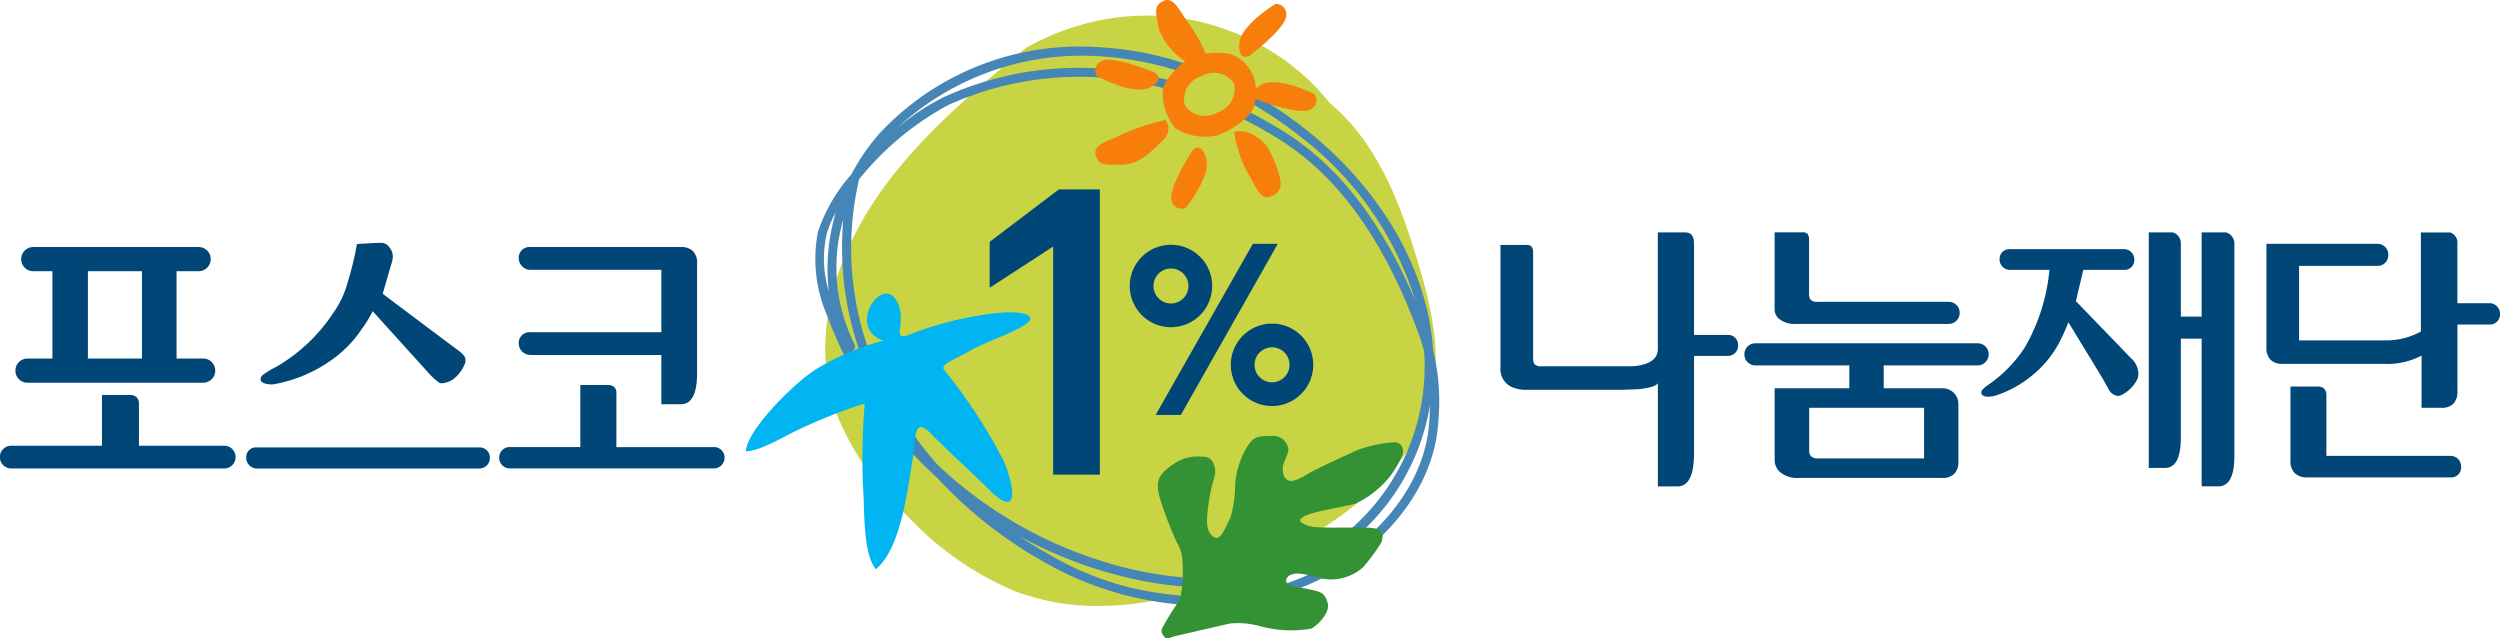 <svg xmlns="http://www.w3.org/2000/svg" xmlns:xlink="http://www.w3.org/1999/xlink" width="160" height="40.864" viewBox="0 0 160 40.864">
  <defs>
    <style>
      .cls-1 {
        fill: none;
      }

      .cls-2 {
        clip-path: url(#clip-path);
      }

      .cls-3 {
        fill: #004778;
      }

      .cls-4 {
        fill: #c9d445;
      }

      .cls-5 {
        fill: #4586b7;
      }

      .cls-6 {
        fill: #00b5f1;
      }

      .cls-7 {
        fill: #339234;
      }

      .cls-8 {
        fill: #f77e0b;
      }
    </style>
    <clipPath id="clip-path">
      <rect id="사각형_470" data-name="사각형 470" class="cls-1" width="160" height="40.864"/>
    </clipPath>
  </defs>
  <g id="logo" transform="translate(0 0)">
    <g id="그룹_33" data-name="그룹 33" class="cls-2" transform="translate(0 0)">
      <path id="패스_2" data-name="패스 2" class="cls-3" d="M14.35,47.679H8.893V45.01a.578.578,0,0,0-.147-.43.566.566,0,0,0-.42-.145h-1.8l0,3.243H.72a.729.729,0,0,0,0,1.458H14.35a.729.729,0,1,0,0-1.458M1.788,43.648H12.974a.775.775,0,1,0,0-1.549H11.3V36.51h1.412a.774.774,0,0,0,0-1.548H2.131a.774.774,0,1,0,0,1.548H3.354V42.1H1.788a.775.775,0,1,0,0,1.549M5.625,36.51h3.46V42.1H5.625Z" transform="translate(0 -19.153)"/>
      <path id="패스_3" data-name="패스 3" class="cls-3" d="M72.65,40.414a.685.685,0,0,0-.745.686.752.752,0,0,0,.745.771h8.383v3.153h1.257c.7-.005,1.029-.7,1.03-1.988V35.991a1.04,1.04,0,0,0-.262-.766,1.058,1.058,0,0,0-.768-.262H72.65a.684.684,0,0,0-.745.687.752.752,0,0,0,.745.771h8.383v3.994Zm11.721,7.357H78.156V44.3a.487.487,0,0,0-.14-.377.585.585,0,0,0-.408-.128h-1.76v3.97H71.361a.668.668,0,0,0-.706.677.678.678,0,0,0,.706.689h13.01a.679.679,0,0,0,.706-.689.669.669,0,0,0-.706-.677" transform="translate(-38.707 -19.153)"/>
      <path id="패스_4" data-name="패스 4" class="cls-3" d="M49.76,47.453H35.512a.615.615,0,0,0-.657.63.688.688,0,0,0,.657.72H49.76a.67.67,0,0,0,.687-.685.655.655,0,0,0-.687-.665M36.5,43.419h.076a9.146,9.146,0,0,0,3.848-1.64,7.436,7.436,0,0,0,1.812-1.886,7.8,7.8,0,0,0,.711-1.157L46.533,42.7a3.882,3.882,0,0,0,.688.622.448.448,0,0,0,.168.028,1.544,1.544,0,0,0,.752-.289,2.324,2.324,0,0,0,.726-1.022,1.013,1.013,0,0,0,.02-.175c0-.222-.138-.385-.588-.712-.544-.4-4.3-3.221-4.711-3.534l.545-1.875a1.489,1.489,0,0,0,.1-.5.842.842,0,0,0-.118-.452c-.236-.394-.47-.435-.663-.43h-.061c-.215,0-1.393.071-1.4.071l-.055,0-.007.054a19.485,19.485,0,0,1-.591,2.428,6.127,6.127,0,0,1-.92,1.942,10.952,10.952,0,0,1-3.65,3.445,5.326,5.326,0,0,0-.86.52.358.358,0,0,0-.135.257.162.162,0,0,0,0,.035c.034.236.371.3.733.311" transform="translate(-19.095 -18.819)"/>
      <path id="패스_5" data-name="패스 5" class="cls-3" d="M226.932,39.456h-2.174V33.607c0-.324-.078-.714-.569-.714h-1.747v7.466q0,.718-.9.984a3.251,3.251,0,0,1-.884.118h-5.648a.581.581,0,0,1-.449-.125.591.591,0,0,1-.1-.376V34.144q0-.45-.416-.45h-1.674v7.889a1.239,1.239,0,0,0,.752,1.218,2.247,2.247,0,0,0,.733.165h6.338l.95-.033c.724-.066,1.157-.194,1.3-.383v6.6h1.28c1.01-.026,1.029-1.532,1.036-2.194V40.8h2.174a.648.648,0,0,0,.644-.683.634.634,0,0,0-.644-.663" transform="translate(-116.341 -18.02)"/>
      <path id="패스_6" data-name="패스 6" class="cls-3" d="M309.088,32.89l-.013,0h-1.556v5.387h-1.331V33.6a.726.726,0,0,0-.511-.712l-.011,0h-1.531V47.964h1.034c.7,0,1.019-.682,1.019-1.933V39.688h1.331v9.454h1.059c.712,0,1.035-.681,1.036-1.932V33.6a.743.743,0,0,0-.526-.712" transform="translate(-166.614 -18.015)"/>
      <path id="패스_7" data-name="패스 7" class="cls-3" d="M289.982,42.212l-3.5-3.623.448-1.887s.014-.044.029-.113h2.6a.626.626,0,0,0,.662-.639.663.663,0,0,0-.662-.688H282.26a.626.626,0,0,0-.662.64.663.663,0,0,0,.662.687h2.53a12.213,12.213,0,0,1-1.565,4.943,8.546,8.546,0,0,1-2.316,2.388c-.386.264-.478.4-.483.525a.2.2,0,0,0,.029.1c.027.056.131.162.408.162a1.893,1.893,0,0,0,.442-.062,7.045,7.045,0,0,0,2.442-1.354,6.7,6.7,0,0,0,1.665-2.045A11.1,11.1,0,0,0,286,39.938l2.177,3.573.407.733a.76.76,0,0,0,.579.412.551.551,0,0,0,.243-.061,2.269,2.269,0,0,0,.988-.967.882.882,0,0,0,.088-.383,1.378,1.378,0,0,0-.506-1.034" transform="translate(-153.625 -19.317)"/>
      <path id="패스_8" data-name="패스 8" class="cls-3" d="M335.074,37.422h-2.058V33.61a.688.688,0,0,0-.462-.714l-.011,0h-1.866v6.341a4.652,4.652,0,0,1-2.4.567h-5.394V35.036h5.01a.68.68,0,0,0,.7-.7.687.687,0,0,0-.7-.713h-7.1v6.633a1.086,1.086,0,0,0,.259.782,1.016,1.016,0,0,0,.762.27h6.464a4.776,4.776,0,0,0,2.444-.529V44.12H332a1.016,1.016,0,0,0,.76-.268,1.09,1.09,0,0,0,.258-.782V38.788h2.058a.642.642,0,0,0,.667-.665.672.672,0,0,0-.667-.7" transform="translate(-175.742 -18.019)"/>
      <path id="패스_9" data-name="패스 9" class="cls-3" d="M334.466,59.147h-7.975V55.269a.566.566,0,0,0-.142-.42.558.558,0,0,0-.408-.139h-1.749v4.765a1.047,1.047,0,0,0,.283.786,1.113,1.113,0,0,0,.794.265h9.2a.625.625,0,0,0,.643-.66.676.676,0,0,0-.643-.719" transform="translate(-177.602 -29.972)"/>
      <path id="패스_10" data-name="패스 10" class="cls-3" d="M261.8,50a.706.706,0,0,0,.734-.715.7.7,0,0,0-.734-.7H247.635a.7.7,0,0,0-.735.7.705.705,0,0,0,.735.715h5.98v1.463h-4.778v4.588a1.029,1.029,0,0,0,.316.751,1.711,1.711,0,0,0,1.251.4h9.159a1.036,1.036,0,0,0,.774-.268,1.082,1.082,0,0,0,.259-.783V52.516a1.006,1.006,0,0,0-1.036-1.052h-3.742V50Zm-3.4,5.951h-6.821a.542.542,0,0,1-.408-.133.492.492,0,0,1-.124-.351V52.714h7.354Z" transform="translate(-135.259 -26.614)"/>
      <path id="패스_11" data-name="패스 11" class="cls-3" d="M252.569,38.746h9.722a.707.707,0,0,0,.735-.715.7.7,0,0,0-.735-.7h-8.355a.58.58,0,0,1-.442-.125.56.56,0,0,1-.108-.375V33.353A.6.6,0,0,0,253.3,33a.389.389,0,0,0-.334-.117h-1.784v4.91a.788.788,0,0,0,.233.583,1.534,1.534,0,0,0,1.152.368" transform="translate(-137.606 -18.015)"/>
      <path id="패스_12" data-name="패스 12" class="cls-4" d="M134.295,39.992a14.858,14.858,0,0,1-5.316-.932,19.945,19.945,0,0,1-6.932-4.846,18.344,18.344,0,0,1-4.656-6.862c-1.328-4.037-.378-8.9,2.608-13.353,2.443-3.639,5.8-6.543,9.615-9.694l.042-.029a15.758,15.758,0,0,1,6.9-2.044,15.2,15.2,0,0,1,11.169,4.075,16.66,16.66,0,0,1,1.385,1.515l.074.061c.087.072.175.145.259.221,2.776,2.507,4.159,6.147,5.239,9.706.907,2.986,1.781,6.446.682,9.718-1.178,3.5-4.427,5.973-6.767,7.525-4.9,3.249-9.879,4.939-14.306,4.939" transform="translate(-63.989 -1.211)"/>
      <path id="패스_13" data-name="패스 13" class="cls-5" d="M128.433,37.946q.917.615,1.888,1.158A19.082,19.082,0,0,0,145.1,41.092c5.363-1.654,9.292-5.978,9.555-10.515.021-.358.036-.7.043-1.021a14.122,14.122,0,0,1-7.2,10.126c-4.074,2.071-8.672,1.68-11.811.988a27.447,27.447,0,0,1-7.252-2.723M117.72,26.075a25,25,0,0,0,1.831,3.085l0,0a20.233,20.233,0,0,1-2.4-11.493,10.982,10.982,0,0,0,.725,8,.29.29,0,0,1-.12.392l-.036.016M143,10.718q1.109.563,2.214,1.241c3.557,2.183,6.363,5.763,8.548,10.917A21.117,21.117,0,0,0,146.317,12.3a25.613,25.613,0,0,0-2.993-2.032l.1-.61a26.2,26.2,0,0,1,3.249,2.186c4.732,3.722,7.718,8.731,8.19,13.743.014.145.025.29.034.434a13.874,13.874,0,0,1,.334,4.59c-.277,4.774-4.374,9.312-9.964,11.036a17.026,17.026,0,0,1-5.021.737,21.053,21.053,0,0,1-10.212-2.772,27.967,27.967,0,0,1-6.9-5.436,26.124,26.124,0,0,1-7.016-10.354,9.077,9.077,0,0,1-.588-5.369,10.7,10.7,0,0,1,2.141-3.676,13.425,13.425,0,0,1,1.8-2.619A17.489,17.489,0,0,1,133.068,6.62a21.145,21.145,0,0,1,6.15,1.14l-.445.463A20.5,20.5,0,0,0,133.051,7.2a17.326,17.326,0,0,0-12.527,4.691,14.023,14.023,0,0,1,3.112-2.078,20.8,20.8,0,0,1,8.549-1.852,21.99,21.99,0,0,1,5.954.84l-.285.525a20.356,20.356,0,0,0-13.981,1.016,18.729,18.729,0,0,0-5.711,4.754,19.447,19.447,0,0,0,1.9,13.787,23.689,23.689,0,0,0,3.138,4.5A27.1,27.1,0,0,0,135.81,40.1c3.048.672,7.5,1.055,11.423-.938a13.828,13.828,0,0,0,7.091-13.057,15.248,15.248,0,0,0-.476-1.46c-2.22-5.877-5.143-9.865-8.934-12.192q-1.167-.716-2.34-1.3Zm-26.327,6.5a6.153,6.153,0,0,0-.585,1.383,7.153,7.153,0,0,0,.136,3.66,12.514,12.514,0,0,1,.449-5.043" transform="translate(-63.18 -3.622)"/>
      <path id="패스_14" data-name="패스 14" class="cls-3" d="M147.128,45.063h-2.989v-14.6L140.077,33.1V30.16l4.431-3.357h2.62Z" transform="translate(-76.738 -14.683)"/>
      <path id="패스_15" data-name="패스 15" class="cls-3" d="M171.385,34.506l-6.206,10.953h-1.614l6.224-10.953Z" transform="translate(-89.606 -18.903)"/>
      <path id="패스_16" data-name="패스 16" class="cls-3" d="M162.541,39.92a2.638,2.638,0,1,1,2.638-2.638,2.64,2.64,0,0,1-2.638,2.638m0-3.757a1.119,1.119,0,1,0,1.119,1.119,1.12,1.12,0,0,0-1.119-1.119" transform="translate(-87.599 -18.979)"/>
      <path id="패스_17" data-name="패스 17" class="cls-3" d="M176.849,51.079a2.638,2.638,0,1,1,2.637-2.638,2.64,2.64,0,0,1-2.637,2.638m0-3.757a1.119,1.119,0,1,0,1.119,1.119,1.12,1.12,0,0,0-1.119-1.119" transform="translate(-95.438 -25.093)"/>
      <path id="패스_18" data-name="패스 18" class="cls-6" d="M114.593,44.642c-2.943-.732.021-4.892.811-2.164.342,1.182-.555,2.216.772,1.653a21.74,21.74,0,0,1,5.233-1.3c1.849-.238,2.952.115,2.022.724s-2.7,1.153-3.613,1.718c-.688.426-1.935.823-1.53,1.2a33.458,33.458,0,0,1,3.822,5.88c.671,1.642.95,3.676-.959,1.77-1.116-1.115-2.365-2.213-3.764-3.626-1.133-1.149-.93.445-1.162,1.8-.331,1.919-.748,5.6-2.337,6.9-.871-1.05-.7-3.982-.829-5.375a44.529,44.529,0,0,1,.117-5.229,32.279,32.279,0,0,0-4.038,1.582c-1.056.456-2.455,1.406-3.568,1.487.037-1.3,2.932-4.24,4.394-5.2a15.721,15.721,0,0,1,4.62-1.943Z" transform="translate(-57.834 -22.769)"/>
      <path id="패스_19" data-name="패스 19" class="cls-7" d="M165.016,74.511l3.478-.8a5.24,5.24,0,0,1,1.862.152,7.661,7.661,0,0,0,3.342.178c.463-.243,1.233-1.073,1.051-1.654s-.358-.672-.889-.8-1.254-.245-1.254-.245-.723-.116-.464-.541.924-.339,2.057-.008a3.092,3.092,0,0,0,2.825-.69,12.786,12.786,0,0,0,1.168-1.593c.095-.324.3-.927-.931-.934s-2.694.011-3.2-.028a1.937,1.937,0,0,1-.972-.284c-.131-.106-.232-.271.424-.525s2.526-.547,3.017-.7a6.2,6.2,0,0,0,2.237-1.781,7.27,7.27,0,0,0,.794-1.377s.164-.885-.727-.753a7.971,7.971,0,0,0-2.244.508c-.687.313-2.657,1.225-2.986,1.427s-.988.6-1.311.509-.436-.452-.414-.851.446-.925.334-1.282a1,1,0,0,0-1.112-.73c-.726.032-1.109-.094-1.66.962a5.617,5.617,0,0,0-.615,2.106,7.4,7.4,0,0,1-.3,2.156c-.337.645-.635,1.573-1.087,1.224s-.5-.823-.3-2.211.5-1.678.394-2.184-.386-.761-.816-.725a2.647,2.647,0,0,0-1.858.485c-.929.635-1.1,1.031-.908,1.952a20.935,20.935,0,0,0,1.159,3.07,2.537,2.537,0,0,1,.348,1.265,9.165,9.165,0,0,1-.062,1.834,2.219,2.219,0,0,1-.387.955,16.341,16.341,0,0,0-.87,1.45c-.109.279.21.67.389.614l.491-.154" transform="translate(-89.778 -33.806)"/>
      <path id="패스_20" data-name="패스 20" class="cls-8" d="M158.506,10.23c1.087-.537.3-.965.3-.965s-2.594-1.093-3.328-.749a.659.659,0,0,0-.339.981s2.282,1.27,3.369.733" transform="translate(-84.93 -4.629)"/>
      <path id="패스_21" data-name="패스 21" class="cls-8" d="M156.819,17.861c-.8.444-1.954.643-1.77,1.351s.556.64,1.712.633,2.038-1.036,2.645-1.608a.96.96,0,0,0,.122-1.253,14.619,14.619,0,0,0-2.709.877" transform="translate(-84.93 -9.304)"/>
      <path id="패스_22" data-name="패스 22" class="cls-8" d="M167.109,21.107s-1.527,2.364-1.315,3.148a.659.659,0,0,0,.907.5s1.647-2.027,1.307-3.191-.9-.461-.9-.461" transform="translate(-90.815 -11.448)"/>
      <path id="패스_23" data-name="패스 23" class="cls-8" d="M175.929,18.826a1.753,1.753,0,0,0-1.263-.217,8.472,8.472,0,0,0,.8,2.513c.515.761.816,1.889,1.5,1.642s.872-.675.477-1.762c-.474-1.3-.785-1.789-1.521-2.176" transform="translate(-95.687 -10.174)"/>
      <path id="패스_24" data-name="패스 24" class="cls-8" d="M173.788,6.031s-2.325-1.19-3.392-.615a1.745,1.745,0,0,0-.368.253,2.473,2.473,0,0,0-1.741-2.246,5.624,5.624,0,0,0-1.466.012,10.662,10.662,0,0,0-1.049-1.875C165.2.846,164.8-.253,164.135.052s-.534.658-.326,1.8A4.33,4.33,0,0,0,165.5,3.926a2.748,2.748,0,0,0-.251.17s-1.087.971-1.181,1.655a3.464,3.464,0,0,0,.811,2.463,3.545,3.545,0,0,0,2.776.42c.9-.365,2.086-1.137,2.285-1.933a3.367,3.367,0,0,0,.071-.388.7.7,0,0,0,.116.077s2.63,1,3.352.633a.659.659,0,0,0,.3-.992m-6.219,1.16a1.547,1.547,0,0,1-2.087-.456,1.547,1.547,0,0,1,1.058-1.856,1.547,1.547,0,0,1,2.087.457,1.547,1.547,0,0,1-1.058,1.856" transform="translate(-89.647 0)"/>
      <path id="패스_25" data-name="패스 25" class="cls-8" d="M176.088,3.854s2.244-1.7,2.312-2.508a.658.658,0,0,0-.68-.784S175.479,1.9,175.4,3.113s.686.741.686.741" transform="translate(-96.087 -0.308)"/>
    </g>
  </g>
</svg>
